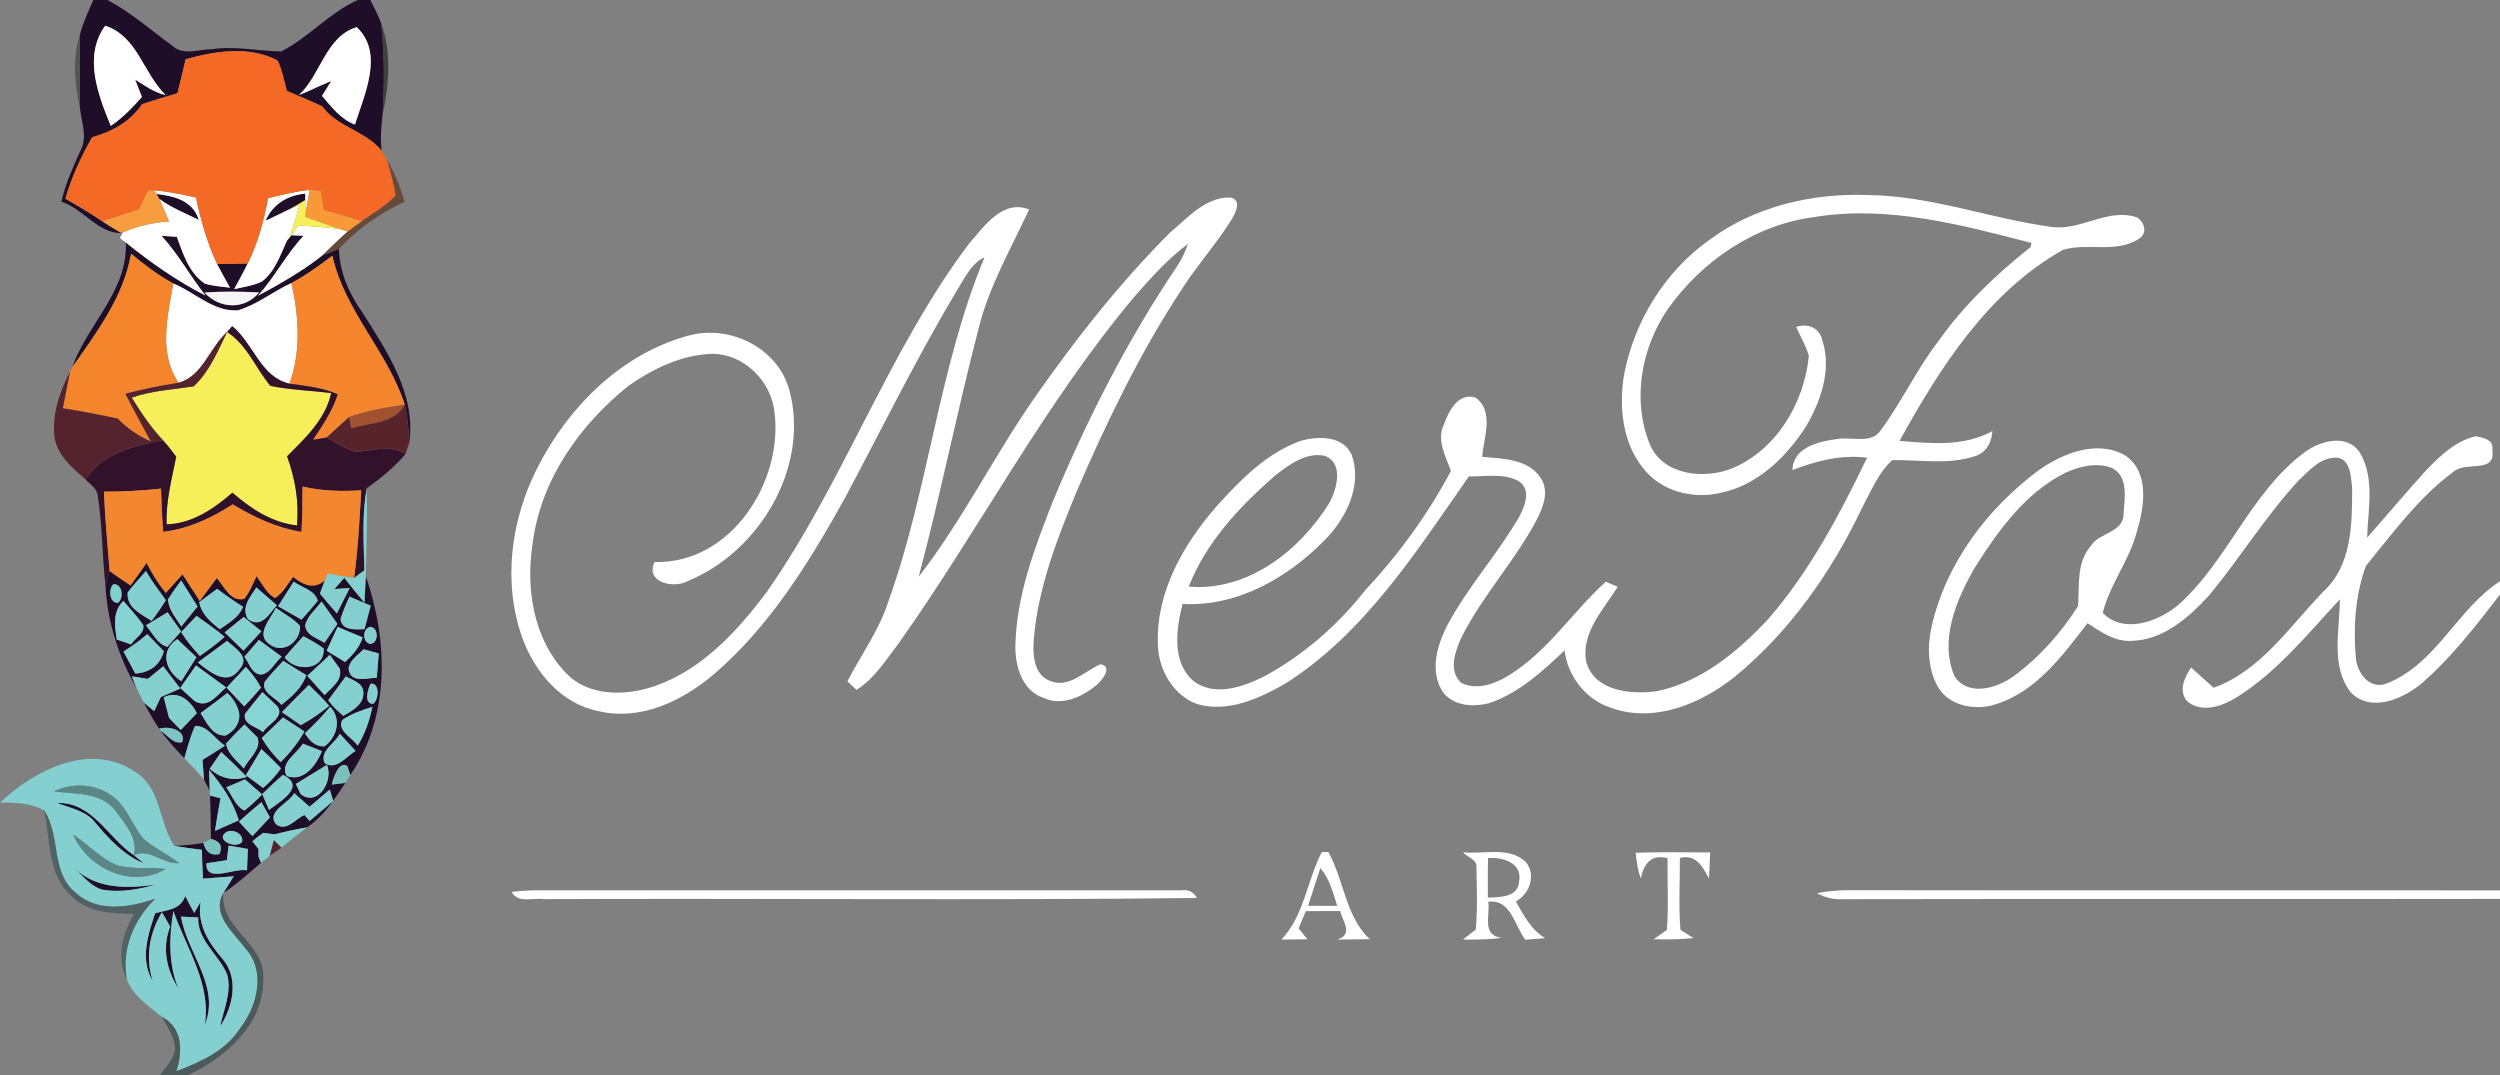 <svg xmlns="http://www.w3.org/2000/svg" version="1.1" viewBox="0 0 400 172" height="172pt" width="400pt">
<rect x="0" y="0" width="400" height="172" fill="#808080" stroke="none"/>
<g id="#1f0e28ff">
<path d="M 14.93 0.00 L 17.20 0.00 C 20.98 2.01 24.19 4.85 27.62 7.36 C 29.37 8.94 31.83 7.87 33.91 7.87 C 37.62 7.32 41.30 8.17 45.00 8.23 C 49.39 5.99 52.70 2.03 57.24 0.00 L 59.25 0.00 C 59.85 1.22 60.50 2.42 60.98 3.70 C 61.52 8.61 61.51 13.57 61.20 18.49 C 60.98 20.35 60.83 22.23 61.06 24.10 C 58.47 20.94 53.98 20.34 51.54 17.01 C 49.68 16.14 47.79 15.35 45.90 14.55 C 45.46 12.91 45.14 11.21 44.41 9.67 C 39.84 7.29 34.45 8.16 29.70 9.48 C 29.28 11.30 28.84 13.11 28.39 14.92 C 26.50 15.48 24.61 16.06 22.74 16.66 C 20.87 19.45 17.92 21.07 14.75 21.96 C 12.95 25.06 11.46 28.34 10.46 31.79 C 12.47 32.92 14.45 34.12 16.36 35.40 C 17.29 36.03 18.25 36.62 19.23 37.17 L 19.44 37.30 C 15.72 37.37 13.30 33.38 9.82 32.27 C 10.48 29.32 11.76 26.58 12.99 23.84 C 13.99 21.74 12.99 19.43 12.79 17.27 C 12.78 13.35 12.79 9.43 12.79 5.51 C 13.30 3.60 14.14 1.81 14.93 0.00 M 17.72 20.14 C 19.63 18.87 21.20 17.21 22.71 15.51 C 22.44 14.82 21.89 13.43 21.62 12.73 C 23.17 13.71 24.68 14.80 26.50 15.20 C 22.93 11.75 21.98 5.76 16.83 4.12 C 13.29 9.01 15.69 15.16 17.72 20.14 M 47.83 15.21 C 49.58 14.53 51.25 13.65 53.01 12.96 C 52.63 13.55 51.89 14.74 51.52 15.34 C 53.06 17.11 54.50 19.08 56.79 19.93 C 58.31 15.09 61.49 8.49 57.07 4.34 C 52.09 5.87 51.35 11.95 47.83 15.21 Z" opacity="1.00" fill="#1f0e28"></path>
<path d="M 25.04 31.03 C 27.86 31.39 30.81 32.03 31.81 35.18 C 29.67 34.14 27.43 33.24 25.49 31.83 L 25.04 31.03 Z" opacity="1.00" fill="#1f0e28"></path>
<path d="M 42.49 35.32 C 43.66 32.64 46.00 31.24 48.85 30.98 L 48.84 32.02 C 47.92 32.59 46.99 33.13 46.03 33.62 C 44.85 34.19 43.67 34.75 42.49 35.32 Z" opacity="1.00" fill="#1f0e28"></path>
<path d="M 25.84 37.73 C 26.45 37.77 27.68 37.85 28.29 37.89 C 29.29 40.61 30.25 43.72 32.80 45.39 C 34.10 45.77 35.46 45.86 36.80 46.03 C 36.09 44.78 35.40 43.52 34.74 42.25 C 36.37 42.22 38.00 42.19 39.63 42.17 C 39.50 42.43 39.23 42.96 39.10 43.23 C 38.55 44.24 38.01 45.25 37.46 46.27 C 38.94 45.91 40.49 45.72 41.88 45.06 C 44.02 43.46 44.84 40.78 45.94 38.46 L 46.34 37.99 C 46.41 37.91 46.57 37.73 46.64 37.64 C 47.13 37.66 48.09 37.71 48.57 37.73 C 45.80 40.67 43.96 44.33 41.26 47.33 C 44.83 45.40 48.39 43.39 51.58 40.86 C 52.46 40.51 53.34 40.16 54.23 39.83 C 54.33 43.54 55.83 46.98 57.96 49.96 C 61.93 56.24 66.64 63.15 65.46 70.97 C 65.43 68.88 65.21 66.79 64.77 64.75 C 62.02 56.25 55.13 49.74 53.18 40.92 C 51.07 42.49 48.95 44.06 46.62 45.29 C 43.71 46.61 41.16 48.74 38.08 49.65 C 34.17 49.94 31.17 46.74 27.73 45.36 C 25.30 44.03 23.09 42.36 20.97 40.59 C 19.78 47.46 15.48 53.18 11.57 58.74 C 13.98 51.86 20.46 46.60 20.13 38.80 C 24.12 42.01 28.31 44.96 32.89 47.30 C 30.43 44.19 28.53 40.65 25.84 37.73 M 32.72 46.81 C 35.11 49.42 39.12 49.63 41.45 46.80 C 38.54 46.63 35.63 46.60 32.72 46.81 Z" opacity="1.00" fill="#1f0e28"></path>
<path d="M 20.89 93.67 C 21.76 92.47 22.62 91.26 23.47 90.05 C 24.30 91.76 25.32 93.38 26.53 94.86 C 27.42 93.87 28.32 92.88 29.21 91.88 C 30.11 93.31 31.03 94.73 31.96 96.15 C 32.87 94.93 33.78 93.72 34.68 92.49 C 35.91 93.83 36.83 96.30 39.08 95.83 C 39.95 94.74 40.45 93.42 41.05 92.18 C 41.94 93.41 42.63 94.88 43.98 95.69 C 45.29 94.88 45.99 93.46 46.90 92.28 C 48.41 93.55 50.29 94.41 51.97 92.84 C 51.78 93.37 51.39 94.44 51.19 94.97 C 52.07 96.05 52.98 97.11 53.90 98.15 C 54.42 97.13 55.44 95.09 55.95 94.07 L 53.51 94.25 C 54.04 93.64 54.56 93.04 55.09 92.45 C 56.13 93.80 57.20 95.12 58.31 96.43 C 58.36 95.37 58.47 93.25 58.53 92.19 C 62.11 102.53 62.44 114.65 56.05 124.00 C 55.93 123.64 55.69 122.93 55.57 122.57 C 54.25 121.65 53.32 124.46 53.08 125.53 C 53.62 125.47 54.71 125.33 55.26 125.26 C 54.63 126.23 53.99 127.19 53.31 128.12 L 52.76 126.33 C 51.68 127.24 50.60 128.16 49.53 129.08 C 48.91 128.54 47.69 127.45 47.08 126.91 C 46.23 128.52 42.54 129.84 44.16 131.87 C 45.80 133.16 47.25 131.02 48.71 130.41 C 48.92 130.64 49.34 131.11 49.55 131.35 C 50.78 130.29 52.02 129.25 53.25 128.20 C 52.11 129.80 50.76 131.26 49.14 132.38 C 47.38 132.66 45.64 133.06 43.91 133.50 C 43.46 133.44 42.57 133.32 42.13 133.26 C 41.51 133.67 40.93 134.12 40.39 134.61 C 40.63 134.92 41.12 135.54 41.37 135.86 C 41.37 136.15 41.36 136.74 41.36 137.04 C 41.46 137.29 41.67 137.79 41.77 138.04 C 39.81 139.72 37.89 141.46 35.73 142.89 C 36.15 142.22 36.98 140.88 37.40 140.21 C 35.76 140.34 34.12 140.46 32.48 140.58 C 32.40 139.04 32.32 137.50 32.30 135.97 C 30.83 135.77 29.35 135.61 27.89 135.34 C 29.45 135.27 31.01 135.13 32.55 134.88 C 32.92 136.35 33.77 136.95 35.10 136.66 C 35.67 135.42 35.23 134.60 33.75 134.22 C 33.71 131.91 33.71 129.60 33.60 127.29 L 35.28 127.72 C 34.95 129.45 34.66 131.19 34.40 132.94 C 35.35 132.52 37.25 131.67 38.21 131.25 C 37.29 128.23 35.48 125.57 33.45 123.19 L 33.56 126.52 C 33.33 126.07 32.87 125.17 32.63 124.72 C 32.55 123.67 32.48 122.63 32.41 121.58 C 33.62 120.84 34.82 120.07 36.01 119.30 C 34.42 118.35 33.25 116.05 31.21 116.16 C 30.45 117.81 30.00 119.58 29.49 121.32 C 28.13 119.92 26.84 118.46 25.67 116.90 C 26.75 117.54 27.74 119.16 29.16 118.73 C 29.84 116.76 26.88 116.10 25.48 116.61 C 24.57 115.27 23.77 113.87 23.03 112.44 C 23.44 112.78 24.26 113.44 24.67 113.78 C 24.93 113.21 25.46 112.09 25.73 111.53 C 26.77 111.07 27.81 110.62 28.85 110.17 C 27.94 108.97 27.03 107.78 26.12 106.60 C 25.50 107.10 24.27 108.12 23.66 108.62 C 23.02 108.52 21.74 108.32 21.10 108.22 C 21.29 108.69 21.67 109.65 21.86 110.13 C 18.97 105.08 17.15 99.42 16.87 93.60 C 17.03 93.04 17.37 91.93 17.54 91.37 C 18.64 92.16 19.76 92.93 20.89 93.67 M 20.43 94.79 C 20.20 97.22 22.56 98.24 24.25 99.33 C 25.07 98.27 25.83 97.17 26.53 96.03 C 25.44 94.50 24.29 93.00 23.35 91.37 C 22.36 92.49 21.34 93.60 20.43 94.79 M 18.15 93.48 C 17.28 94.19 17.53 96.56 18.87 96.45 C 19.86 95.74 19.59 93.34 18.15 93.48 M 26.88 95.89 C 26.98 97.58 28.18 98.87 29.00 100.25 C 29.88 99.19 30.75 98.12 31.61 97.04 C 30.73 95.66 29.86 94.27 28.99 92.88 C 28.24 93.85 27.54 94.85 26.88 95.89 M 47.00 93.06 C 46.16 94.37 45.32 95.68 44.49 97.00 C 45.74 97.71 46.99 98.42 48.24 99.14 C 49.14 98.16 50.01 97.15 50.84 96.12 C 50.34 94.36 48.28 94.05 47.00 93.06 M 31.88 96.34 C 32.22 98.27 33.71 99.51 35.16 100.68 C 36.58 99.68 38.21 98.80 38.89 97.09 C 37.46 96.19 36.07 95.25 34.75 94.21 C 33.80 94.92 32.84 95.63 31.88 96.34 M 41.02 93.99 C 40.03 95.54 38.55 97.13 39.66 99.06 C 41.85 100.64 43.07 98.18 44.30 96.85 C 43.21 95.89 42.12 94.94 41.02 93.99 M 55.92 95.47 C 55.36 96.62 54.88 97.80 54.49 99.01 C 54.65 100.97 56.96 100.70 58.32 100.67 C 58.65 99.41 58.98 98.16 59.31 96.91 C 58.18 96.44 57.05 95.96 55.92 95.47 M 51.45 96.24 C 50.56 97.48 49.20 98.50 48.82 100.05 C 48.99 101.70 50.75 102.08 51.91 102.85 C 52.43 102.09 53.47 100.59 53.99 99.83 C 53.15 98.63 52.31 97.43 51.45 96.24 M 18.68 102.32 C 19.25 102.52 20.40 102.91 20.97 103.11 C 21.59 102.09 23.13 101.39 22.93 100.05 C 22.01 98.64 20.81 97.44 19.75 96.15 C 17.96 97.86 18.37 100.18 18.68 102.32 M 23.34 100.06 C 24.40 101.24 25.13 103.03 26.78 103.50 C 27.33 102.88 28.43 101.63 28.98 101.01 C 28.25 100.00 27.53 98.98 26.81 97.97 C 25.66 98.67 24.50 99.37 23.34 100.06 M 44.14 97.26 C 43.38 98.93 40.85 101.43 43.02 103.00 C 45.19 104.81 48.15 102.69 48.00 100.15 C 46.93 98.94 45.42 98.21 44.14 97.26 M 31.44 98.54 C 30.82 99.19 29.60 100.49 28.99 101.14 C 29.85 102.51 30.88 103.76 31.98 104.95 C 33.34 103.99 34.70 103.02 35.93 101.89 C 34.50 100.69 32.97 99.61 31.44 98.54 M 35.94 101.18 C 36.94 102.16 37.94 103.14 38.95 104.10 C 39.92 103.08 40.87 102.04 41.82 101.00 C 41.11 100.43 39.70 99.29 38.99 98.72 C 38.23 99.33 36.70 100.57 35.94 101.18 M 59.27 100.29 C 57.94 100.51 57.94 102.84 59.28 103.03 C 60.62 102.86 60.59 100.44 59.27 100.29 M 54.02 100.30 C 53.44 101.57 52.85 102.85 52.27 104.12 C 53.01 104.57 54.48 105.47 55.22 105.92 C 56.42 104.80 57.53 103.58 58.03 101.98 C 56.68 101.44 55.35 100.88 54.02 100.30 M 23.57 101.47 C 22.37 102.49 21.09 103.41 19.76 104.25 C 20.38 105.43 21.02 106.59 21.65 107.77 C 23.92 107.64 25.65 106.40 26.21 104.19 C 25.33 103.28 24.45 102.37 23.57 101.47 M 48.54 101.79 C 47.54 102.92 46.50 104.02 45.54 105.19 C 47.27 107.55 51.97 107.32 51.79 103.75 C 50.77 102.99 49.65 102.40 48.54 101.79 M 28.36 102.26 C 25.49 104.17 26.47 107.38 29.02 108.99 C 29.83 107.72 30.64 106.44 31.43 105.16 C 30.41 104.18 29.39 103.22 28.36 102.26 M 36.32 102.54 C 34.78 103.71 33.21 104.84 31.65 105.99 C 33.51 107.47 36.34 109.89 38.29 107.12 C 40.10 105.16 37.69 103.76 36.32 102.54 M 41.42 102.39 C 40.84 103.06 39.68 104.41 39.10 105.08 C 39.90 106.09 40.28 107.97 41.90 107.92 C 43.35 107.61 44.00 105.95 45.07 105.07 C 43.85 104.17 42.64 103.28 41.42 102.39 M 58.17 103.88 C 57.27 104.82 55.95 105.58 55.77 107.00 C 56.09 109.41 58.66 108.45 60.28 108.45 C 60.36 107.48 60.52 105.53 60.60 104.56 C 59.99 104.39 58.77 104.05 58.17 103.88 M 49.16 108.13 C 50.08 109.16 51.01 110.20 51.94 111.22 C 53.05 109.97 54.81 108.93 54.36 106.99 C 53.97 106.44 53.17 105.33 52.77 104.77 C 51.58 105.90 50.37 107.02 49.16 108.13 M 42.35 109.10 C 41.76 110.87 44.18 111.62 45.03 112.79 C 46.67 111.48 48.31 110.08 49.01 108.02 C 47.77 107.28 46.54 106.52 45.32 105.74 C 44.30 106.83 43.26 107.91 42.35 109.10 M 31.36 106.47 C 30.53 107.68 29.69 108.88 28.84 110.07 C 29.41 110.59 30.55 111.63 31.12 112.15 C 33.27 113.47 34.73 111.19 36.19 109.99 C 34.57 108.82 32.96 107.65 31.36 106.47 M 36.25 110.03 C 37.19 111.03 38.12 112.03 39.07 113.02 C 40.00 112.05 40.90 111.05 41.76 110.03 C 41.11 108.81 40.30 107.71 39.33 106.72 C 38.30 107.82 37.28 108.93 36.25 110.03 M 55.33 108.23 C 54.40 109.51 53.46 110.78 52.51 112.05 C 53.22 112.97 54.03 113.79 54.93 114.53 C 56.32 113.72 58.07 112.85 58.14 111.00 C 58.23 109.28 56.52 108.90 55.33 108.23 M 59.32 109.38 C 58.85 110.22 58.13 112.65 59.72 112.61 C 60.61 111.93 60.81 109.25 59.32 109.38 M 49.42 109.59 C 47.98 111.04 46.52 112.46 45.11 113.94 C 45.86 114.46 47.37 115.50 48.13 116.02 C 49.74 115.14 51.25 114.10 52.67 112.93 C 51.64 111.76 50.54 110.66 49.42 109.59 M 26.20 111.56 C 26.41 112.39 26.84 114.04 27.05 114.87 C 27.52 115.35 28.45 116.32 28.92 116.80 C 29.78 115.90 30.64 115.01 31.49 114.10 C 30.47 112.11 28.56 110.41 26.20 111.56 M 32.09 114.10 C 33.05 115.57 34.00 117.81 36.12 117.69 C 37.52 116.95 38.49 115.67 38.25 114.03 C 37.96 112.82 37.34 111.77 36.38 110.87 C 34.97 111.96 33.54 113.04 32.09 114.10 M 39.19 114.24 C 38.86 115.99 41.11 116.23 42.07 117.16 C 42.78 115.91 45.57 114.76 44.42 113.05 C 43.81 112.47 42.60 111.32 41.99 110.74 C 41.05 111.90 40.10 113.06 39.19 114.24 M 52.82 113.09 C 51.57 114.59 50.21 116.00 48.77 117.33 C 49.51 118.47 50.43 119.53 51.95 119.40 C 53.94 117.92 54.70 115.00 52.82 113.09 M 54.75 115.20 C 53.90 116.98 56.47 118.08 57.23 119.31 C 58.40 117.40 59.14 115.29 59.57 113.10 C 57.89 113.62 56.21 114.21 54.75 115.20 M 41.88 118.08 C 42.70 119.50 43.74 120.78 44.91 121.94 C 46.38 120.48 47.68 118.85 48.71 117.04 C 47.56 116.30 46.42 115.55 45.28 114.79 C 44.15 115.89 43.02 116.99 41.88 118.08 M 36.16 118.97 C 36.46 120.69 37.94 121.74 39.02 122.96 C 39.75 121.37 41.82 119.96 41.22 118.01 C 40.70 117.49 39.64 116.44 39.12 115.91 C 38.10 116.90 37.12 117.92 36.16 118.97 M 54.36 117.39 C 53.65 118.94 51.03 120.18 51.96 122.12 C 53.85 123.32 55.42 120.97 56.90 120.16 C 56.05 119.23 55.21 118.30 54.36 117.39 M 48.44 118.98 C 47.54 120.61 44.71 122.02 45.87 124.16 C 48.66 125.17 50.59 122.39 51.52 120.18 C 50.50 119.77 49.47 119.37 48.44 118.98 M 35.40 120.32 C 34.94 121.00 34.01 122.34 33.54 123.02 C 35.23 124.48 37.31 125.06 39.49 124.30 C 38.16 122.93 36.79 121.62 35.40 120.32 M 39.34 124.03 C 40.03 124.54 41.41 125.56 42.09 126.07 C 43.19 125.14 44.15 124.09 44.96 122.92 C 43.94 121.87 42.90 120.84 41.83 119.85 C 41.00 121.24 40.17 122.63 39.34 124.03 M 47.33 125.43 C 47.53 125.84 47.92 126.66 48.12 127.08 C 50.91 129.18 53.39 124.84 52.31 122.38 C 50.65 123.39 49.00 124.43 47.33 125.43 M 36.20 125.98 C 37.13 127.22 37.62 128.96 39.11 129.69 C 40.11 128.90 41.05 128.04 41.93 127.11 C 41.02 126.31 40.11 125.50 39.20 124.70 C 38.45 125.02 36.95 125.66 36.20 125.98 M 41.96 127.05 C 42.23 127.69 42.77 128.96 43.04 129.59 C 44.82 128.23 49.09 125.82 45.26 123.98 C 44.12 124.96 43.05 126.01 41.96 127.05 M 38.23 131.46 C 38.92 132.25 39.65 133.02 40.39 133.77 C 41.33 132.78 42.26 131.78 43.19 130.79 C 42.85 130.18 42.16 128.96 41.82 128.35 C 40.60 129.36 39.40 130.39 38.23 131.46 M 36.17 133.16 C 34.35 134.42 37.82 135.94 38.75 134.68 C 39.00 133.39 37.20 132.53 36.17 133.16 M 36.59 135.30 C 36.52 135.88 36.36 137.05 36.29 137.63 C 35.47 137.75 33.85 138.00 33.04 138.12 C 32.84 141.42 37.59 138.78 39.52 139.26 C 39.56 138.40 39.62 136.68 39.66 135.83 C 38.89 135.69 37.36 135.43 36.59 135.30 Z" opacity="1.00" fill="#1f0e28"></path>
<path d="M 9.12 128.47 C 14.87 128.31 17.24 134.07 21.43 136.84 C 21.83 137.17 22.62 137.82 23.02 138.14 C 19.82 136.84 17.49 134.28 15.31 131.71 C 13.82 129.73 11.29 129.31 9.12 128.47 Z" opacity="1.00" fill="#1f0e28"></path>
<path d="M 11.98 138.97 C 15.52 142.32 20.35 142.14 24.87 141.56 C 22.13 142.29 19.24 142.85 16.40 142.35 C 14.55 141.85 13.33 140.22 11.98 138.97 Z" opacity="1.00" fill="#1f0e28"></path>
<path d="M 24.82 146.13 C 26.72 145.57 28.84 145.61 29.64 143.36 C 30.10 144.27 30.57 145.17 31.07 146.07 C 31.33 145.63 31.85 144.76 32.10 144.32 C 31.51 147.90 33.38 150.83 35.60 153.42 C 38.27 156.53 37.29 161.03 35.24 164.20 C 35.79 161.48 37.10 158.75 36.35 155.94 C 35.06 152.74 31.56 150.51 31.71 146.79 C 31.02 146.76 29.65 146.70 28.96 146.66 C 29.95 152.56 35.32 157.81 32.75 164.01 C 33.86 157.47 29.79 151.66 27.74 145.75 C 27.05 149.89 26.92 154.14 28.51 158.09 C 26.63 155.20 25.90 151.56 27.23 148.28 C 26.81 147.49 26.37 146.72 25.90 145.96 C 23.88 149.30 23.22 153.25 24.45 156.99 C 22.36 153.55 23.65 149.62 24.82 146.13 Z" opacity="1.00" fill="#1f0e28"></path>
</g>
<g id="#262326ad">
<path d="M 60.98 3.70 C 62.73 8.45 62.21 13.64 61.20 18.49 C 61.51 13.57 61.52 8.61 60.98 3.70 Z" opacity="0.68" fill="#262326"></path>
</g>
<g id="#ffffffff">
<path d="M 17.72 20.14 C 15.69 15.16 13.29 9.01 16.83 4.12 C 21.98 5.76 22.93 11.75 26.50 15.20 C 24.68 14.80 23.17 13.71 21.62 12.73 C 21.89 13.43 22.44 14.82 22.71 15.51 C 21.20 17.21 19.63 18.87 17.72 20.14 Z" opacity="1.00" fill="#ffffff"></path>
<path d="M 47.83 15.21 C 51.35 11.95 52.09 5.87 57.07 4.34 C 61.49 8.49 58.31 15.09 56.79 19.93 C 54.50 19.08 53.06 17.11 51.52 15.34 C 51.89 14.74 52.63 13.55 53.01 12.96 C 51.25 13.65 49.58 14.53 47.83 15.21 Z" opacity="1.00" fill="#ffffff"></path>
<path d="M 24.69 30.46 C 26.94 30.63 29.15 31.11 31.35 31.60 C 32.14 35.25 33.14 38.87 34.74 42.25 C 35.40 43.52 36.09 44.78 36.80 46.03 C 35.46 45.86 34.10 45.77 32.80 45.39 C 30.25 43.72 29.29 40.61 28.29 37.89 C 27.68 37.85 26.45 37.77 25.84 37.73 C 28.53 40.65 30.43 44.19 32.89 47.30 C 28.31 44.96 24.12 42.01 20.13 38.80 L 19.16 38.08 C 19.29 37.86 19.55 37.40 19.67 37.18 C 22.01 36.15 24.51 35.60 27.06 35.42 C 26.54 34.22 26.02 33.02 25.49 31.83 C 27.43 33.24 29.67 34.14 31.81 35.18 C 30.81 32.03 27.86 31.39 25.04 31.03 L 24.69 30.46 Z" opacity="1.00" fill="#ffffff"></path>
<path d="M 42.87 31.71 C 45.08 31.18 47.29 30.62 49.55 30.38 C 49.32 31.71 49.08 33.03 48.87 34.36 C 48.86 33.77 48.84 32.60 48.84 32.02 L 48.85 30.98 C 46.00 31.24 43.66 32.64 42.49 35.32 C 43.67 34.75 44.85 34.19 46.03 33.62 L 47.92 32.78 C 47.42 34.53 46.94 36.28 46.34 37.99 L 45.94 38.46 C 44.84 40.78 44.02 43.46 41.88 45.06 C 40.49 45.72 38.94 45.91 37.46 46.27 C 38.01 45.25 38.55 44.24 39.10 43.23 C 39.23 42.96 39.50 42.43 39.63 42.17 C 41.26 38.88 42.23 35.31 42.87 31.71 Z" opacity="1.00" fill="#ffffff"></path>
<path d="M 273.45 38.42 C 280.72 33.01 289.99 30.85 298.95 31.21 C 308.88 31.32 318.29 34.93 328.05 36.28 C 332.81 37.08 337.24 33.15 341.97 34.80 C 343.18 35.66 343.64 37.35 342.18 38.23 C 338.55 40.57 333.97 38.80 330.09 39.97 C 318.06 46.72 310.43 58.79 303.92 70.54 C 308.92 70.96 314.19 71.50 318.77 68.98 C 318.69 70.82 317.74 72.50 315.92 73.01 C 311.67 74.40 307.14 73.54 302.77 73.62 C 300.51 75.65 299.38 78.58 297.96 81.20 C 293.07 91.49 286.36 101.08 277.49 108.34 C 272.11 112.60 264.80 115.68 257.95 113.32 C 253.82 112.04 250.87 108.34 250.33 104.07 C 246.84 107.38 243.16 110.76 238.56 112.41 C 235.90 113.22 232.35 113.05 230.70 110.48 C 228.74 107.12 229.99 103.09 231.65 99.89 C 234.89 93.88 239.51 88.76 242.96 82.89 C 243.94 81.10 245.12 78.37 242.96 76.96 C 240.54 75.67 237.64 76.26 235.02 76.23 C 226.55 88.32 218.32 101.38 205.57 109.42 C 201.42 111.80 196.38 114.07 191.54 112.65 C 187.65 111.24 185.28 107.02 185.26 103.00 C 184.97 94.63 189.42 86.95 194.79 80.85 C 198.53 76.72 202.66 72.52 208.01 70.57 C 210.80 69.74 214.89 69.64 216.28 72.79 C 217.96 77.58 215.50 82.70 212.20 86.16 C 206.24 92.34 198.05 97.12 189.21 96.63 C 188.19 100.68 187.41 106.02 191.05 109.03 C 194.43 111.50 198.87 109.90 202.24 108.24 C 208.52 104.84 214.03 100.05 218.43 94.44 C 223.81 88.71 228.45 82.29 232.15 75.36 C 231.31 73.02 229.82 70.43 231.02 67.92 C 231.79 65.79 233.27 62.79 236.07 63.60 C 239.14 65.82 237.38 70.01 237.15 73.09 C 240.38 73.39 244.46 73.39 246.48 76.43 C 247.88 78.46 247.00 80.90 246.01 82.89 C 242.55 89.59 237.26 95.17 233.87 101.91 C 232.85 104.15 231.66 107.32 233.81 109.27 C 236.23 110.45 239.05 109.48 241.20 108.18 C 247.55 104.39 251.53 97.94 256.93 93.08 C 257.40 93.28 258.35 93.69 258.83 93.89 C 256.56 97.53 252.86 101.34 253.82 105.98 C 255.21 110.66 261.06 111.16 265.13 110.58 C 272.25 109.12 278.12 104.19 282.96 99.00 C 289.59 91.35 294.37 82.30 298.73 73.23 C 294.61 72.71 290.61 73.73 286.80 75.21 C 286.85 71.61 290.98 70.62 293.85 70.26 C 296.21 69.78 299.48 71.21 301.02 68.70 C 304.39 64.10 306.79 58.86 310.31 54.36 C 314.35 48.67 319.44 43.86 324.89 39.54 L 325.04 38.87 C 313.79 35.97 302.11 32.82 290.41 34.71 C 280.81 35.91 272.21 41.78 266.73 49.62 C 262.59 55.77 261.12 64.04 263.94 71.01 C 265.99 76.04 272.55 76.73 277.06 74.97 C 284.24 72.02 288.69 64.44 289.42 56.91 C 288.94 55.29 288.05 53.84 287.39 52.31 C 289.36 51.66 291.19 52.50 291.62 54.60 C 293.05 59.17 291.35 64.13 289.03 68.12 C 285.84 73.14 281.13 77.74 275.09 78.90 C 270.80 79.87 265.82 78.58 263.02 75.05 C 259.57 70.91 259.00 65.09 259.85 59.94 C 261.48 51.42 266.35 43.47 273.45 38.42 M 204.03 76.07 C 198.36 81.03 192.98 86.73 190.20 93.86 C 199.64 94.66 208.00 88.08 212.71 80.44 C 213.92 78.21 215.03 74.05 211.94 72.93 C 208.95 72.31 206.26 74.35 204.03 76.07 Z" opacity="1.00" fill="#ffffff"></path>
<path d="M 187.23 37.19 C 190.06 34.83 192.97 31.42 196.97 31.61 C 198.74 32.09 197.64 34.16 197.04 35.15 C 194.65 38.98 191.61 42.35 189.17 46.15 C 182.46 56.32 177.15 67.34 172.32 78.50 C 169.20 86.07 166.14 93.85 165.42 102.09 C 165.22 104.53 165.29 107.86 167.97 108.93 C 170.97 110.22 173.50 107.41 176.03 106.29 C 178.15 106.55 176.34 108.82 175.56 109.52 C 173.26 111.46 169.98 113.04 166.99 111.67 C 163.44 110.50 162.33 106.34 162.47 102.98 C 162.70 95.17 165.52 87.75 168.32 80.55 C 173.82 67.31 180.35 54.44 188.38 42.53 C 189.11 41.44 189.63 40.24 190.09 39.01 C 186.84 41.41 184.16 44.45 181.51 47.46 C 167.08 64.62 156.74 84.65 143.82 102.88 C 141.78 105.55 139.94 108.55 137.04 110.38 C 136.67 110.04 135.94 109.35 135.58 109.00 C 137.81 104.72 140.71 100.77 142.18 96.11 C 148.61 78.17 150.18 58.83 157.52 41.17 C 155.61 42.03 154.68 43.93 153.63 45.59 C 146.99 56.62 141.30 68.18 135.27 79.54 C 129.52 89.89 123.17 100.26 114.06 108.01 C 109.10 112.18 102.46 115.36 95.86 113.80 C 89.90 112.70 85.56 107.57 83.59 102.10 C 80.37 93.20 81.75 83.11 86.01 74.79 C 90.93 65.12 99.34 56.69 110.00 53.74 C 116.68 51.82 124.51 55.62 126.32 62.51 C 129.57 74.76 121.49 88.30 110.04 92.97 C 107.82 94.22 103.18 93.22 104.73 89.92 C 116.93 90.27 125.38 77.07 123.91 65.86 C 123.34 60.91 119.00 56.60 113.92 56.61 C 109.09 56.76 104.53 58.97 100.62 61.68 C 92.77 67.94 86.49 76.81 85.22 86.96 C 84.11 94.06 85.31 102.08 90.37 107.49 C 94.01 111.52 100.13 111.40 104.89 109.73 C 112.44 107.06 118.05 100.89 122.73 94.65 C 135.05 77.01 142.10 56.21 155.05 38.97 C 157.48 36.22 160.40 31.85 164.66 33.51 C 161.70 39.90 158.09 46.08 156.47 52.99 C 153.08 66.03 150.46 79.26 146.99 92.28 C 153.99 83.26 159.05 72.91 165.59 63.56 C 172.10 54.23 179.18 45.24 187.23 37.19 Z" opacity="1.00" fill="#ffffff"></path>
<path d="M 47.74 36.07 C 49.92 36.20 52.10 36.35 54.27 36.62 L 55.63 37.04 C 54.23 38.26 52.93 39.58 51.58 40.86 C 48.39 43.39 44.83 45.40 41.26 47.33 C 43.96 44.33 45.80 40.67 48.57 37.73 C 48.09 37.71 47.13 37.66 46.64 37.64 C 46.92 37.25 47.47 36.47 47.74 36.07 Z" opacity="1.00" fill="#ffffff"></path>
<path d="M 28.57 61.25 C 25.32 56.46 26.80 50.62 27.73 45.36 C 31.17 46.74 34.17 49.94 38.08 49.65 C 41.16 48.74 43.71 46.61 46.62 45.29 C 47.83 50.58 48.20 56.20 46.31 61.39 C 41.71 60.36 40.54 54.94 37.15 52.18 C 36.95 52.42 36.54 52.89 36.34 53.13 C 33.51 55.61 32.47 60.17 28.57 61.25 Z" opacity="1.00" fill="#ffffff"></path>
<path d="M 388.22 75.20 C 390.45 72.90 392.93 70.52 396.15 69.79 C 397.32 70.06 399.02 70.31 398.77 71.93 C 399.42 75.90 394.46 73.71 392.53 75.50 C 387.00 79.59 382.88 85.26 378.55 90.53 C 376.88 95.09 376.50 100.22 376.92 105.05 C 377.01 107.59 379.18 110.54 382.01 109.30 C 389.85 106.14 393.16 97.43 400.00 93.00 L 400.00 96.14 L 399.99 95.13 C 396.14 100.15 392.21 105.23 387.41 109.39 C 384.40 111.86 379.34 114.08 376.11 110.77 C 372.85 106.54 374.37 100.81 374.37 95.90 C 369.20 101.45 364.35 107.53 357.83 111.59 C 355.51 113.02 352.23 114.18 349.89 112.15 C 348.53 110.44 349.53 108.36 350.58 106.81 C 351.78 107.88 352.98 108.96 354.18 110.04 C 361.70 107.34 366.32 100.25 371.67 94.72 C 376.33 90.48 376.35 83.81 376.34 78.00 C 376.13 76.28 376.11 73.44 373.86 73.22 C 371.33 73.14 369.51 75.23 367.83 76.82 C 362.50 82.56 358.41 89.30 353.42 95.30 C 350.17 98.84 346.10 102.42 341.03 102.54 C 338.36 102.70 336.12 101.08 334.00 99.71 C 330.05 104.83 325.90 110.54 319.48 112.63 C 316.21 113.77 311.86 113.05 310.03 109.84 C 308.41 106.91 308.34 103.35 309.08 100.15 C 311.40 90.05 318.00 81.31 326.23 75.21 C 330.11 72.49 335.58 70.30 340.06 72.89 C 343.99 75.59 343.09 81.14 341.89 85.07 C 340.71 89.66 337.56 93.50 336.44 98.05 C 339.79 101.55 345.49 99.42 348.66 96.67 C 356.47 89.63 360.08 78.88 368.58 72.48 C 371.09 70.55 375.49 69.26 377.58 72.43 C 380.02 76.53 378.87 81.54 378.74 86.04 C 381.91 82.43 384.99 78.76 388.22 75.20 M 330.45 75.65 C 324.03 78.85 319.69 84.93 315.95 90.85 C 313.03 95.95 310.26 102.37 312.71 108.17 C 314.83 111.50 319.48 110.15 322.13 108.23 C 326.25 105.21 329.77 101.28 332.49 96.97 C 332.72 93.74 332.20 90.10 334.47 87.43 C 335.83 85.12 339.88 85.29 339.77 82.08 C 339.96 79.66 340.55 76.28 337.96 74.89 C 335.52 73.94 332.75 74.59 330.45 75.65 Z" opacity="1.00" fill="#ffffff"></path>
<path d="M 211.49 136.33 C 211.75 136.33 212.27 136.32 212.53 136.32 C 215.05 140.81 215.28 146.64 219.16 150.27 C 217.86 150.29 215.25 150.32 213.94 150.33 C 216.66 149.50 214.75 147.35 214.45 145.77 C 212.61 145.77 210.77 145.78 208.94 145.78 C 208.55 146.70 208.16 147.62 207.77 148.53 C 208.13 148.97 208.84 149.85 209.19 150.29 C 207.80 150.30 206.41 150.32 205.02 150.33 C 208.66 146.53 209.12 140.89 211.49 136.33 M 211.26 138.90 C 210.61 140.91 209.93 142.91 209.30 144.93 C 210.46 144.94 212.79 144.94 213.96 144.94 C 213.29 142.83 212.73 140.61 211.26 138.90 Z" opacity="1.00" fill="#ffffff"></path>
<path d="M 234.08 136.36 C 237.37 136.73 241.48 135.37 244.13 137.92 C 245.83 140.03 244.74 143.01 242.53 144.25 C 243.82 146.42 244.96 148.80 247.25 150.11 C 246.18 150.20 245.11 150.28 244.05 150.35 C 242.30 148.10 241.77 143.80 238.11 144.29 C 238.50 146.32 236.96 149.69 240.28 150.05 C 238.22 150.34 236.14 150.34 234.07 150.33 C 234.76 149.80 235.44 149.27 236.12 148.73 C 236.42 145.43 236.29 142.09 236.23 138.78 C 236.37 137.49 234.76 137.18 234.08 136.36 M 238.08 137.28 C 238.04 139.39 238.04 141.51 238.06 143.62 C 240.00 143.54 242.95 143.58 243.07 140.97 C 243.59 138.02 240.37 137.12 238.08 137.28 Z" opacity="1.00" fill="#ffffff"></path>
<path d="M 261.71 136.44 C 265.67 136.31 269.64 136.36 273.62 136.39 C 273.58 137.77 273.52 139.16 273.44 140.54 C 272.37 138.66 271.42 136.63 268.78 137.27 C 268.80 141.10 268.56 144.95 268.87 148.77 C 269.39 149.10 270.43 149.76 270.95 150.09 C 268.83 150.32 266.70 150.32 264.58 150.29 C 265.11 149.91 266.17 149.16 266.70 148.78 C 267.00 144.97 266.75 141.13 266.81 137.30 C 264.10 136.64 263.03 138.24 262.53 140.53 C 262.01 139.22 261.87 137.82 261.71 136.44 Z" opacity="1.00" fill="#ffffff"></path>
<path d="M 81.86 142.70 C 83.25 142.54 84.64 142.45 86.03 142.45 C 120.37 142.46 154.70 142.45 189.04 142.45 C 190.14 142.28 190.96 142.69 191.50 143.68 C 156.69 144.07 121.86 143.71 87.04 143.86 C 85.32 143.58 82.90 144.63 81.86 142.70 Z" opacity="1.00" fill="#ffffff"></path>
<path d="M 290.71 142.90 C 292.44 142.57 294.20 142.43 295.97 142.43 C 330.64 142.48 365.32 142.43 400.00 142.46 L 400.00 143.82 C 364.99 143.88 329.98 143.80 294.98 143.87 C 293.46 143.97 292.03 143.64 290.71 142.90 Z" opacity="1.00" fill="#ffffff"></path>
</g>
<g id="#2c2b2b83">
<path d="M 12.79 17.27 C 11.93 13.41 11.56 9.35 12.79 5.51 C 12.79 9.43 12.78 13.35 12.79 17.27 Z" opacity="0.51" fill="#2c2b2b"></path>
</g>
<g id="#f36925ff">
<path d="M 29.70 9.48 C 34.45 8.16 39.84 7.29 44.41 9.67 C 45.14 11.21 45.46 12.91 45.90 14.55 C 47.79 15.35 49.68 16.14 51.54 17.01 C 53.98 20.34 58.47 20.94 61.06 24.10 C 61.27 24.47 61.70 25.23 61.92 25.60 C 62.49 27.47 63.04 29.36 63.29 31.31 C 61.72 32.95 59.74 34.08 57.91 35.37 C 55.87 34.76 53.83 34.17 51.79 33.57 C 51.63 32.57 51.48 31.57 51.30 30.57 C 50.86 30.52 49.99 30.43 49.55 30.38 C 47.29 30.62 45.08 31.18 42.87 31.71 C 42.23 35.31 41.26 38.88 39.63 42.17 C 38.00 42.19 36.37 42.22 34.74 42.25 C 33.14 38.87 32.14 35.25 31.35 31.60 C 29.15 31.11 26.94 30.63 24.69 30.46 C 24.45 30.46 23.96 30.46 23.72 30.47 C 23.20 31.48 22.70 32.50 22.21 33.52 C 20.26 34.16 18.31 34.78 16.36 35.40 C 14.45 34.12 12.47 32.92 10.46 31.79 C 11.46 28.34 12.95 25.06 14.75 21.96 C 17.92 21.07 20.87 19.45 22.74 16.66 C 24.61 16.06 26.50 15.48 28.39 14.92 C 28.84 13.11 29.28 11.30 29.70 9.48 Z" opacity="1.00" fill="#f36925"></path>
</g>
<g id="#5f3b27c6">
<path d="M 61.92 25.60 C 63.18 27.68 64.06 29.95 64.74 32.28 C 60.79 34.10 57.19 36.63 54.23 39.83 C 53.34 40.16 52.46 40.51 51.58 40.86 C 52.93 39.58 54.23 38.26 55.63 37.04 C 56.37 36.47 57.13 35.91 57.91 35.37 C 59.74 34.08 61.72 32.95 63.29 31.31 C 63.04 29.36 62.49 27.47 61.92 25.60 Z" opacity="0.78" fill="#5f3b27"></path>
</g>
<g id="#f89d3fff">
<path d="M 23.72 30.47 C 23.96 30.46 24.45 30.46 24.69 30.46 L 25.04 31.03 L 25.49 31.83 C 26.02 33.02 26.54 34.22 27.06 35.42 C 24.51 35.60 22.01 36.15 19.67 37.18 L 19.23 37.17 C 18.25 36.62 17.29 36.03 16.36 35.40 C 18.31 34.78 20.26 34.16 22.21 33.52 C 22.70 32.50 23.20 31.48 23.72 30.47 Z" opacity="1.00" fill="#f89d3f"></path>
</g>
<g id="#f99837ff">
<path d="M 49.55 30.38 C 49.99 30.43 50.86 30.52 51.30 30.57 C 51.48 31.57 51.63 32.57 51.79 33.57 C 53.83 34.17 55.87 34.76 57.91 35.37 C 57.13 35.91 56.37 36.47 55.63 37.04 L 54.27 36.62 C 52.45 36.01 50.66 35.35 48.85 34.73 L 48.87 34.36 C 49.08 33.03 49.32 31.71 49.55 30.38 Z" opacity="1.00" fill="#f99837"></path>
</g>
<g id="#f6ef59ff">
<path d="M 46.03 33.62 C 46.99 33.13 47.92 32.59 48.84 32.02 C 48.84 32.60 48.86 33.77 48.87 34.36 L 48.85 34.73 C 50.66 35.35 52.45 36.01 54.27 36.62 C 52.10 36.35 49.92 36.20 47.74 36.07 C 47.47 36.47 46.92 37.25 46.64 37.64 C 46.57 37.73 46.41 37.91 46.34 37.99 C 46.94 36.28 47.42 34.53 47.92 32.78 L 46.03 33.62 Z" opacity="1.00" fill="#f6ef59"></path>
<path d="M 36.34 53.13 C 39.58 55.20 40.89 58.91 43.27 61.74 C 46.47 62.40 49.76 62.47 52.99 62.90 C 52.07 67.11 48.84 70.09 45.93 73.01 C 47.22 76.56 47.88 80.29 47.51 84.07 C 43.50 83.63 40.15 81.39 37.18 78.83 C 34.19 81.43 30.77 83.76 26.66 83.90 C 26.52 80.21 27.48 76.66 28.19 73.08 C 27.53 72.16 26.83 71.27 26.06 70.43 C 24.14 68.36 22.55 66.03 21.08 63.62 C 24.27 62.50 27.67 62.33 30.98 61.82 C 33.51 59.48 34.84 56.16 36.34 53.13 Z" opacity="1.00" fill="#f6ef59"></path>
</g>
<g id="#f5852dff">
<path d="M 20.97 40.59 C 23.09 42.36 25.30 44.03 27.73 45.36 C 26.80 50.62 25.32 56.46 28.57 61.25 C 25.70 61.68 22.86 62.26 20.06 63.00 C 21.36 65.57 22.78 68.09 24.13 70.64 C 22.14 69.77 20.34 68.53 18.83 66.97 C 15.91 66.35 12.98 65.78 10.04 65.32 C 10.43 63.36 10.81 61.40 11.21 59.45 L 11.30 59.21 C 11.37 59.09 11.50 58.86 11.57 58.74 C 15.48 53.18 19.78 47.46 20.97 40.59 Z" opacity="1.00" fill="#f5852d"></path>
</g>
<g id="#f6862eff">
<path d="M 46.62 45.29 C 48.95 44.06 51.07 42.49 53.18 40.92 C 55.13 49.74 62.02 56.25 64.77 64.75 C 61.75 65.15 58.74 65.71 55.86 66.72 C 54.64 67.79 53.47 68.93 52.25 70.00 C 51.70 70.09 50.62 70.27 50.07 70.37 C 51.59 68.06 53.20 65.75 54.03 63.09 C 51.61 61.99 48.92 61.75 46.31 61.39 C 48.20 56.20 47.83 50.58 46.62 45.29 Z" opacity="1.00" fill="#f6862e"></path>
</g>
<g id="#f6f6f6ff">
<path d="M 32.72 46.81 C 35.63 46.60 38.54 46.63 41.45 46.80 C 39.12 49.63 35.11 49.42 32.72 46.81 Z" opacity="1.00" fill="#f6f6f6"></path>
</g>
<g id="#32122bff">
<path d="M 36.34 53.13 C 36.54 52.89 36.95 52.42 37.15 52.18 C 40.54 54.94 41.71 60.36 46.31 61.39 C 48.92 61.75 51.61 61.99 54.03 63.09 C 53.20 65.75 51.59 68.06 50.07 70.37 C 50.62 70.27 51.70 70.09 52.25 70.00 C 53.76 70.79 55.18 71.82 56.83 72.29 C 59.55 72.14 62.35 71.09 64.89 72.63 C 63.10 74.77 60.90 76.51 58.66 78.15 C 57.90 82.47 58.19 86.87 58.31 91.23 C 57.90 91.54 57.07 92.17 56.65 92.48 C 57.29 87.82 57.52 83.13 57.80 78.44 C 54.66 78.67 51.48 78.55 48.40 77.85 C 48.41 80.27 48.38 82.70 48.24 85.11 C 44.28 84.46 40.64 82.75 37.23 80.70 C 33.84 82.88 30.15 84.62 26.11 85.10 C 25.93 82.80 25.83 80.48 25.76 78.17 C 22.73 78.51 19.68 78.67 16.63 78.66 C 16.79 82.90 17.21 87.13 17.54 91.37 C 17.37 91.93 17.03 93.04 16.87 93.60 C 16.34 88.80 16.38 83.94 15.62 79.17 C 15.44 78.07 14.37 77.47 13.68 76.71 C 16.43 72.42 21.43 71.39 26.06 70.43 C 26.83 71.27 27.53 72.16 28.19 73.08 C 27.48 76.66 26.52 80.21 26.66 83.90 C 30.77 83.76 34.19 81.43 37.18 78.83 C 40.15 81.39 43.50 83.63 47.51 84.07 C 47.88 80.29 47.22 76.56 45.93 73.01 C 48.84 70.09 52.07 67.11 52.99 62.90 C 49.76 62.47 46.47 62.40 43.27 61.74 C 40.89 58.91 39.58 55.20 36.34 53.13 Z" opacity="1.00" fill="#32122b"></path>
</g>
<g id="#55232dff">
<path d="M 28.57 61.25 C 32.47 60.17 33.51 55.61 36.34 53.13 C 34.84 56.16 33.51 59.48 30.98 61.82 C 27.67 62.33 24.27 62.50 21.08 63.62 C 22.55 66.03 24.14 68.36 26.06 70.43 C 21.43 71.39 16.43 72.42 13.68 76.71 C 11.60 74.89 9.25 72.96 8.74 70.07 C 8.26 66.36 9.53 62.71 11.21 59.45 C 10.81 61.40 10.43 63.36 10.04 65.32 C 12.98 65.78 15.91 66.35 18.83 66.97 C 20.34 68.53 22.14 69.77 24.13 70.64 C 22.78 68.09 21.36 65.57 20.06 63.00 C 22.86 62.26 25.70 61.68 28.57 61.25 Z" opacity="1.00" fill="#55232d"></path>
</g>
<g id="#a0522fff">
<path d="M 55.86 66.72 C 58.74 65.71 61.75 65.15 64.77 64.75 C 63.08 67.86 59.15 67.59 56.19 68.53 C 56.11 68.07 55.94 67.17 55.86 66.72 Z" opacity="1.00" fill="#a0522f"></path>
</g>
<g id="#57242cff">
<path d="M 64.77 64.75 C 65.21 66.79 65.43 68.88 65.46 70.97 C 65.32 71.38 65.03 72.21 64.89 72.63 C 62.35 71.09 59.55 72.14 56.83 72.29 C 55.18 71.82 53.76 70.79 52.25 70.00 C 53.47 68.93 54.64 67.79 55.86 66.72 C 55.94 67.17 56.11 68.07 56.19 68.53 C 59.15 67.59 63.08 67.86 64.77 64.75 Z" opacity="1.00" fill="#57242c"></path>
<path d="M 43.14 136.94 C 43.30 136.30 43.64 135.02 43.81 134.38 C 44.12 134.69 44.74 135.30 45.05 135.61 C 44.57 135.94 43.62 136.61 43.14 136.94 Z" opacity="1.00" fill="#57242c"></path>
</g>
<g id="#f3872fff">
<path d="M 48.40 77.85 C 51.48 78.55 54.66 78.67 57.80 78.44 C 57.52 83.13 57.29 87.82 56.65 92.48 C 55.23 92.27 53.83 92.01 52.42 91.76 C 52.31 92.03 52.08 92.57 51.97 92.84 C 50.29 94.41 48.41 93.55 46.90 92.28 C 45.99 93.46 45.29 94.88 43.98 95.69 C 42.63 94.88 41.94 93.41 41.05 92.18 C 40.45 93.42 39.95 94.74 39.08 95.83 C 36.83 96.30 35.91 93.83 34.68 92.49 C 33.78 93.72 32.87 94.93 31.96 96.15 C 31.03 94.73 30.11 93.31 29.21 91.88 C 28.32 92.88 27.42 93.87 26.53 94.86 C 25.32 93.38 24.30 91.76 23.47 90.05 C 22.62 91.26 21.76 92.47 20.89 93.67 C 19.76 92.93 18.64 92.16 17.54 91.37 C 17.21 87.13 16.79 82.90 16.63 78.66 C 19.68 78.67 22.73 78.51 25.76 78.17 C 25.83 80.48 25.93 82.80 26.11 85.10 C 30.15 84.62 33.84 82.88 37.23 80.70 C 40.64 82.75 44.28 84.46 48.24 85.11 C 48.38 82.70 48.41 80.27 48.40 77.85 Z" opacity="1.00" fill="#f3872f"></path>
</g>
<g id="#84d0d0ff">
<path d="M 58.31 91.23 C 58.19 86.87 57.90 82.47 58.66 78.15 C 58.82 82.83 58.60 87.51 58.53 92.19 C 58.47 93.25 58.36 95.37 58.31 96.43 C 57.20 95.12 56.13 93.80 55.09 92.45 C 54.56 93.04 54.04 93.64 53.51 94.25 L 55.95 94.07 C 55.44 95.09 54.42 97.13 53.90 98.15 C 52.98 97.11 52.07 96.05 51.19 94.97 C 51.39 94.44 51.78 93.37 51.97 92.84 C 52.08 92.57 52.31 92.03 52.42 91.76 C 53.83 92.01 55.23 92.27 56.65 92.48 C 57.07 92.17 57.90 91.54 58.31 91.23 Z" opacity="1.00" fill="#84d0d0"></path>
<path d="M 20.43 94.79 C 21.34 93.60 22.36 92.49 23.35 91.37 C 24.29 93.00 25.44 94.50 26.53 96.03 C 25.83 97.17 25.07 98.27 24.25 99.33 C 22.56 98.24 20.20 97.22 20.43 94.79 Z" opacity="1.00" fill="#84d0d0"></path>
<path d="M 26.88 95.89 C 27.54 94.85 28.24 93.85 28.99 92.88 C 29.86 94.27 30.73 95.66 31.61 97.04 C 30.75 98.12 29.88 99.19 29.00 100.25 C 28.18 98.87 26.98 97.58 26.88 95.89 Z" opacity="1.00" fill="#84d0d0"></path>
<path d="M 47.00 93.06 C 48.28 94.05 50.34 94.36 50.84 96.12 C 50.01 97.15 49.14 98.16 48.24 99.14 C 46.99 98.42 45.74 97.71 44.49 97.00 C 45.32 95.68 46.16 94.37 47.00 93.06 Z" opacity="1.00" fill="#84d0d0"></path>
<path d="M 31.88 96.34 C 32.84 95.63 33.80 94.92 34.75 94.21 C 36.07 95.25 37.46 96.19 38.89 97.09 C 38.21 98.80 36.58 99.68 35.16 100.68 C 33.71 99.51 32.22 98.27 31.88 96.34 Z" opacity="1.00" fill="#84d0d0"></path>
<path d="M 41.02 93.99 C 42.12 94.94 43.21 95.89 44.30 96.85 C 43.07 98.18 41.85 100.64 39.66 99.06 C 38.55 97.13 40.03 95.54 41.02 93.99 Z" opacity="1.00" fill="#84d0d0"></path>
<path d="M 51.45 96.24 C 52.31 97.43 53.15 98.63 53.99 99.83 C 53.47 100.59 52.43 102.09 51.91 102.85 C 50.75 102.08 48.99 101.70 48.82 100.05 C 49.20 98.50 50.56 97.48 51.45 96.24 Z" opacity="1.00" fill="#84d0d0"></path>
<path d="M 23.34 100.06 C 24.50 99.37 25.66 98.67 26.81 97.97 C 27.53 98.98 28.25 100.00 28.98 101.01 C 28.43 101.63 27.33 102.88 26.78 103.50 C 25.13 103.03 24.40 101.24 23.34 100.06 Z" opacity="1.00" fill="#84d0d0"></path>
<path d="M 44.14 97.26 C 45.42 98.21 46.93 98.94 48.00 100.15 C 48.15 102.69 45.19 104.81 43.02 103.00 C 40.85 101.43 43.38 98.93 44.14 97.26 Z" opacity="1.00" fill="#84d0d0"></path>
<path d="M 23.57 101.47 C 24.45 102.37 25.33 103.28 26.21 104.19 C 25.65 106.40 23.92 107.64 21.65 107.77 C 21.02 106.59 20.38 105.43 19.76 104.25 C 21.09 103.41 22.37 102.49 23.57 101.47 Z" opacity="1.00" fill="#84d0d0"></path>
<path d="M 48.54 101.79 C 49.65 102.40 50.77 102.99 51.79 103.75 C 51.97 107.32 47.27 107.55 45.54 105.19 C 46.50 104.02 47.54 102.92 48.54 101.79 Z" opacity="1.00" fill="#84d0d0"></path>
<path d="M 58.17 103.88 C 58.77 104.05 59.99 104.39 60.60 104.56 C 60.52 105.53 60.36 107.48 60.28 108.45 C 58.66 108.45 56.09 109.41 55.77 107.00 C 55.95 105.58 57.27 104.82 58.17 103.88 Z" opacity="1.00" fill="#84d0d0"></path>
<path d="M 42.35 109.10 C 43.26 107.91 44.30 106.83 45.32 105.74 C 46.54 106.52 47.77 107.28 49.01 108.02 C 48.31 110.08 46.67 111.48 45.03 112.79 C 44.18 111.62 41.76 110.87 42.35 109.10 Z" opacity="1.00" fill="#84d0d0"></path>
<path d="M 55.33 108.23 C 56.52 108.90 58.23 109.28 58.14 111.00 C 58.07 112.85 56.32 113.72 54.93 114.53 C 54.03 113.79 53.22 112.97 52.51 112.05 C 53.46 110.78 54.40 109.51 55.33 108.23 Z" opacity="1.00" fill="#84d0d0"></path>
<path d="M 49.42 109.59 C 50.54 110.66 51.64 111.76 52.67 112.93 C 51.25 114.10 49.74 115.14 48.13 116.02 C 47.37 115.50 45.86 114.46 45.11 113.94 C 46.52 112.46 47.98 111.04 49.42 109.59 Z" opacity="1.00" fill="#84d0d0"></path>
<path d="M 32.09 114.10 C 33.54 113.04 34.97 111.96 36.38 110.87 C 37.34 111.77 37.96 112.82 38.25 114.03 C 38.49 115.67 37.52 116.95 36.12 117.69 C 34.00 117.81 33.05 115.57 32.09 114.10 Z" opacity="1.00" fill="#84d0d0"></path>
<path d="M 52.82 113.09 C 54.70 115.00 53.94 117.92 51.95 119.40 C 50.43 119.53 49.51 118.47 48.77 117.33 C 50.21 116.00 51.57 114.59 52.82 113.09 Z" opacity="1.00" fill="#84d0d0"></path>
<path d="M 31.21 116.16 C 33.25 116.05 34.42 118.35 36.01 119.30 C 34.82 120.07 33.62 120.84 32.41 121.58 C 32.48 122.63 32.55 123.67 32.63 124.72 C 31.64 123.54 30.57 122.43 29.49 121.32 C 30.00 119.58 30.45 117.81 31.21 116.16 Z" opacity="1.00" fill="#84d0d0"></path>
<path d="M 36.16 118.97 C 37.12 117.92 38.10 116.90 39.12 115.91 C 39.64 116.44 40.70 117.49 41.22 118.01 C 41.82 119.96 39.75 121.37 39.02 122.96 C 37.94 121.74 36.46 120.69 36.16 118.97 Z" opacity="1.00" fill="#84d0d0"></path>
<path d="M 54.36 117.39 C 55.21 118.30 56.05 119.23 56.90 120.16 C 55.42 120.97 53.85 123.32 51.96 122.12 C 51.03 120.18 53.65 118.94 54.36 117.39 Z" opacity="1.00" fill="#84d0d0"></path>
<path d="M 48.44 118.98 C 49.47 119.37 50.50 119.77 51.52 120.18 C 50.59 122.39 48.66 125.17 45.87 124.16 C 44.71 122.02 47.54 120.61 48.44 118.98 Z" opacity="1.00" fill="#84d0d0"></path>
<path d="M 0.02 128.40 C 5.55 123.22 14.25 118.70 21.45 123.38 C 25.84 125.95 25.34 131.55 27.89 135.34 C 29.35 135.61 30.83 135.77 32.30 135.97 C 32.32 137.50 32.40 139.04 32.48 140.58 C 34.12 140.46 35.76 140.34 37.40 140.21 C 36.98 140.88 36.15 142.22 35.73 142.89 C 33.76 146.35 37.41 149.21 39.25 151.74 C 42.59 155.33 41.19 160.93 38.47 164.45 C 36.15 168.10 32.11 169.93 28.21 171.39 C 29.24 168.26 29.26 164.41 25.91 162.70 C 23.81 160.96 21.31 159.39 20.30 156.72 C 19.41 151.81 21.40 147.18 24.86 143.78 C 20.74 145.21 15.63 146.07 12.10 142.83 C 8.04 139.56 9.78 133.64 7.03 129.63 C 4.88 128.45 2.41 128.43 0.02 128.40 M 8.63 126.63 C 11.99 127.07 16.00 126.67 18.39 129.60 C 19.90 131.69 22.13 134.04 21.43 136.84 C 23.82 135.58 26.14 138.36 28.68 138.10 C 26.82 136.68 24.66 135.69 22.89 134.15 C 21.08 131.89 20.21 128.84 17.70 127.18 C 15.05 125.37 11.49 125.23 8.63 126.63 M 9.12 128.47 C 11.29 129.31 13.82 129.73 15.31 131.71 C 17.49 134.28 19.82 136.84 23.02 138.14 C 22.62 137.82 21.83 137.17 21.43 136.84 C 17.24 134.07 14.87 128.31 9.12 128.47 M 11.71 133.53 C 14.05 138.99 21.19 142.26 26.50 139.03 C 23.90 138.74 21.21 139.13 18.67 138.43 C 16.04 137.29 14.07 135.10 11.71 133.53 M 11.98 138.97 C 13.33 140.22 14.55 141.85 16.40 142.35 C 19.24 142.85 22.13 142.29 24.87 141.56 C 20.35 142.14 15.52 142.32 11.98 138.97 M 24.82 146.13 C 23.65 149.62 22.36 153.55 24.45 156.99 C 23.22 153.25 23.88 149.30 25.90 145.96 C 26.37 146.72 26.81 147.49 27.23 148.28 C 25.90 151.56 26.63 155.20 28.51 158.09 C 26.92 154.14 27.05 149.89 27.74 145.75 C 29.79 151.66 33.86 157.47 32.75 164.01 C 35.32 157.81 29.95 152.56 28.96 146.66 C 29.65 146.70 31.02 146.76 31.71 146.79 C 31.56 150.51 35.06 152.74 36.35 155.94 C 37.10 158.75 35.79 161.48 35.24 164.20 C 37.29 161.03 38.27 156.53 35.60 153.42 C 33.38 150.83 31.51 147.90 32.10 144.32 C 31.85 144.76 31.33 145.63 31.07 146.07 C 30.57 145.17 30.10 144.27 29.64 143.36 C 28.84 145.61 26.72 145.57 24.82 146.13 Z" opacity="1.00" fill="#84d0d0"></path>
<path d="M 47.33 125.43 C 49.00 124.43 50.65 123.39 52.31 122.38 C 53.39 124.84 50.91 129.18 48.12 127.08 C 47.92 126.66 47.53 125.84 47.33 125.43 Z" opacity="1.00" fill="#84d0d0"></path>
<path d="M 33.45 123.19 C 35.48 125.57 37.29 128.23 38.21 131.25 C 37.25 131.67 35.35 132.52 34.40 132.94 C 34.66 131.19 34.95 129.45 35.28 127.72 L 33.60 127.29 C 33.59 127.10 33.57 126.72 33.56 126.52 L 33.45 123.19 Z" opacity="1.00" fill="#84d0d0"></path>
<path d="M 36.20 125.98 C 36.95 125.66 38.45 125.02 39.20 124.70 C 40.11 125.50 41.02 126.31 41.93 127.11 C 41.05 128.04 40.11 128.90 39.11 129.69 C 37.62 128.96 37.13 127.22 36.20 125.98 Z" opacity="1.00" fill="#84d0d0"></path>
<path d="M 41.96 127.05 C 43.05 126.01 44.12 124.96 45.26 123.98 C 49.09 125.82 44.82 128.23 43.04 129.59 C 42.77 128.96 42.23 127.69 41.96 127.05 Z" opacity="1.00" fill="#84d0d0"></path>
<path d="M 44.16 131.87 C 42.54 129.84 46.23 128.52 47.08 126.91 C 47.69 127.45 48.91 128.54 49.53 129.08 C 50.60 128.16 51.68 127.24 52.76 126.33 L 53.31 128.12 L 53.25 128.20 C 52.02 129.25 50.78 130.29 49.55 131.35 C 49.34 131.11 48.92 130.64 48.71 130.41 C 47.25 131.02 45.80 133.16 44.16 131.87 Z" opacity="1.00" fill="#84d0d0"></path>
<path d="M 38.23 131.46 C 39.40 130.39 40.60 129.36 41.82 128.35 C 42.16 128.96 42.85 130.18 43.19 130.79 C 42.26 131.78 41.33 132.78 40.39 133.77 C 39.65 133.02 38.92 132.25 38.23 131.46 Z" opacity="1.00" fill="#84d0d0"></path>
<path d="M 36.17 133.16 C 37.20 132.53 39.00 133.39 38.75 134.68 C 37.82 135.94 34.35 134.42 36.17 133.16 Z" opacity="1.00" fill="#84d0d0"></path>
<path d="M 36.59 135.30 C 37.36 135.43 38.89 135.69 39.66 135.83 C 39.62 136.68 39.56 138.40 39.52 139.26 C 37.59 138.78 32.84 141.42 33.04 138.12 C 33.85 138.00 35.47 137.75 36.29 137.63 C 36.36 137.05 36.52 135.88 36.59 135.30 Z" opacity="1.00" fill="#84d0d0"></path>
</g>
<g id="#81cfcfff">
<path d="M 18.15 93.48 C 19.59 93.34 19.86 95.74 18.87 96.45 C 17.53 96.56 17.28 94.19 18.15 93.48 Z" opacity="1.00" fill="#81cfcf"></path>
</g>
<g id="#83cfcfff">
<path d="M 55.92 95.47 C 57.05 95.96 58.18 96.44 59.31 96.91 C 58.98 98.16 58.65 99.41 58.32 100.67 C 56.96 100.70 54.65 100.97 54.49 99.01 C 54.88 97.80 55.36 96.62 55.92 95.47 Z" opacity="1.00" fill="#83cfcf"></path>
</g>
<g id="#85d3d3ff">
<path d="M 18.68 102.32 C 18.37 100.18 17.96 97.86 19.75 96.15 C 20.81 97.44 22.01 98.64 22.93 100.05 C 23.13 101.39 21.59 102.09 20.97 103.11 C 20.40 102.91 19.25 102.52 18.68 102.32 Z" opacity="1.00" fill="#85d3d3"></path>
</g>
<g id="#85d1d1ff">
<path d="M 31.44 98.54 C 32.97 99.61 34.50 100.69 35.93 101.89 C 34.70 103.02 33.34 103.99 31.98 104.95 C 30.88 103.76 29.85 102.51 28.99 101.14 C 29.60 100.49 30.82 99.19 31.44 98.54 Z" opacity="1.00" fill="#85d1d1"></path>
<path d="M 35.40 120.32 C 36.79 121.62 38.16 122.93 39.49 124.30 C 37.31 125.06 35.23 124.48 33.54 123.02 C 34.01 122.34 34.94 121.00 35.40 120.32 Z" opacity="1.00" fill="#85d1d1"></path>
</g>
<g id="#85d2d2ff">
<path d="M 35.94 101.18 C 36.70 100.57 38.23 99.33 38.99 98.72 C 39.70 99.29 41.11 100.43 41.82 101.00 C 40.87 102.04 39.92 103.08 38.95 104.10 C 37.94 103.14 36.94 102.16 35.94 101.18 Z" opacity="1.00" fill="#85d2d2"></path>
<path d="M 28.36 102.26 C 29.39 103.22 30.41 104.18 31.43 105.16 C 30.64 106.44 29.83 107.72 29.02 108.99 C 26.47 107.38 25.49 104.17 28.36 102.26 Z" opacity="1.00" fill="#85d2d2"></path>
<path d="M 36.32 102.54 C 37.69 103.76 40.10 105.16 38.29 107.12 C 36.34 109.89 33.51 107.47 31.65 105.99 C 33.21 104.84 34.78 103.71 36.32 102.54 Z" opacity="1.00" fill="#85d2d2"></path>
</g>
<g id="#84d0cfff">
<path d="M 59.27 100.29 C 60.59 100.44 60.62 102.86 59.28 103.03 C 57.94 102.84 57.94 100.51 59.27 100.29 Z" opacity="1.00" fill="#84d0cf"></path>
<path d="M 21.10 108.22 C 21.74 108.32 23.02 108.52 23.66 108.62 C 24.27 108.12 25.50 107.10 26.12 106.60 C 27.03 107.78 27.94 108.97 28.85 110.17 C 27.81 110.62 26.77 111.07 25.73 111.53 C 25.46 112.09 24.93 113.21 24.67 113.78 C 24.26 113.44 23.44 112.78 23.03 112.44 C 22.63 111.68 22.23 110.90 21.86 110.13 C 21.67 109.65 21.29 108.69 21.10 108.22 Z" opacity="1.00" fill="#84d0cf"></path>
<path d="M 59.32 109.38 C 60.81 109.25 60.61 111.93 59.72 112.61 C 58.13 112.65 58.85 110.22 59.32 109.38 Z" opacity="1.00" fill="#84d0cf"></path>
<path d="M 26.20 111.56 C 28.56 110.41 30.47 112.11 31.49 114.10 C 30.64 115.01 29.78 115.90 28.92 116.80 C 28.45 116.32 27.52 115.35 27.05 114.87 C 26.84 114.04 26.41 112.39 26.20 111.56 Z" opacity="1.00" fill="#84d0cf"></path>
<path d="M 41.88 118.08 C 43.02 116.99 44.15 115.89 45.28 114.79 C 46.42 115.55 47.56 116.30 48.71 117.04 C 47.68 118.85 46.38 120.48 44.91 121.94 C 43.74 120.78 42.70 119.50 41.88 118.08 Z" opacity="1.00" fill="#84d0cf"></path>
<path d="M 43.91 133.50 C 45.64 133.06 47.38 132.66 49.14 132.38 C 47.75 133.42 46.36 134.47 45.05 135.61 C 44.74 135.30 44.12 134.69 43.81 134.38 C 43.64 135.02 43.30 136.30 43.14 136.94 C 42.80 137.22 42.11 137.77 41.77 138.04 C 41.67 137.79 41.46 137.29 41.36 137.04 C 41.36 136.74 41.37 136.15 41.37 135.86 C 41.12 135.54 40.63 134.92 40.39 134.61 C 40.93 134.12 41.51 133.67 42.13 133.26 C 42.57 133.32 43.46 133.44 43.91 133.50 Z" opacity="1.00" fill="#84d0cf"></path>
</g>
<g id="#88d8d8ff">
<path d="M 54.02 100.30 C 55.35 100.88 56.68 101.44 58.03 101.98 C 57.53 103.58 56.42 104.80 55.22 105.92 C 54.48 105.47 53.01 104.57 52.27 104.12 C 52.85 102.85 53.44 101.57 54.02 100.30 Z" opacity="1.00" fill="#88d8d8"></path>
</g>
<g id="#84d1d1ff">
<path d="M 41.42 102.39 C 42.64 103.28 43.85 104.17 45.07 105.07 C 44.00 105.95 43.35 107.61 41.90 107.92 C 40.28 107.97 39.90 106.09 39.10 105.08 C 39.68 104.41 40.84 103.06 41.42 102.39 Z" opacity="1.00" fill="#84d1d1"></path>
</g>
<g id="#86d4d4ff">
<path d="M 49.16 108.13 C 50.37 107.02 51.58 105.90 52.77 104.77 C 53.17 105.33 53.97 106.44 54.36 106.99 C 54.81 108.93 53.05 109.97 51.94 111.22 C 51.01 110.20 50.08 109.16 49.16 108.13 Z" opacity="1.00" fill="#86d4d4"></path>
<path d="M 36.25 110.03 C 37.28 108.93 38.30 107.82 39.33 106.72 C 40.30 107.71 41.11 108.81 41.76 110.03 C 40.90 111.05 40.00 112.05 39.07 113.02 C 38.12 112.03 37.19 111.03 36.25 110.03 Z" opacity="1.00" fill="#86d4d4"></path>
<path d="M 39.19 114.24 C 40.10 113.06 41.05 111.90 41.99 110.74 C 42.60 111.32 43.81 112.47 44.42 113.05 C 45.57 114.76 42.78 115.91 42.07 117.16 C 41.11 116.23 38.86 115.99 39.19 114.24 Z" opacity="1.00" fill="#86d4d4"></path>
<path d="M 39.34 124.03 C 40.17 122.63 41.00 121.24 41.83 119.85 C 42.90 120.84 43.94 121.87 44.96 122.92 C 44.15 124.09 43.19 125.14 42.09 126.07 C 41.41 125.56 40.03 124.54 39.34 124.03 Z" opacity="1.00" fill="#86d4d4"></path>
</g>
<g id="#87d6d6ff">
<path d="M 31.36 106.47 C 32.96 107.65 34.57 108.82 36.19 109.99 C 34.73 111.19 33.27 113.47 31.12 112.15 C 30.55 111.63 29.41 110.59 28.84 110.07 C 29.69 108.88 30.53 107.68 31.36 106.47 Z" opacity="1.00" fill="#87d6d6"></path>
</g>
<g id="#86d3d3ff">
<path d="M 54.75 115.20 C 56.21 114.21 57.89 113.62 59.57 113.10 C 59.14 115.29 58.40 117.40 57.23 119.31 C 56.47 118.08 53.90 116.98 54.75 115.20 Z" opacity="1.00" fill="#86d3d3"></path>
</g>
<g id="#7dc4c4ff">
<path d="M 25.48 116.61 C 26.88 116.10 29.84 116.76 29.16 118.73 C 27.74 119.16 26.75 117.54 25.67 116.90 L 25.48 116.61 Z" opacity="1.00" fill="#7dc4c4"></path>
</g>
<g id="#7ac0bfff">
<path d="M 53.08 125.53 C 53.32 124.46 54.25 121.65 55.57 122.57 C 55.69 122.93 55.93 123.64 56.05 124.00 C 55.85 124.31 55.46 124.95 55.26 125.26 C 54.71 125.33 53.62 125.47 53.08 125.53 Z" opacity="1.00" fill="#7ac0bf"></path>
</g>
<g id="#5b8686ff">
<path d="M 8.63 126.63 C 11.49 125.23 15.05 125.37 17.70 127.18 C 20.21 128.84 21.08 131.89 22.89 134.15 C 24.66 135.69 26.82 136.68 28.68 138.10 C 26.14 138.36 23.82 135.58 21.43 136.84 C 22.13 134.04 19.90 131.69 18.39 129.60 C 16.00 126.67 11.99 127.07 8.63 126.63 Z" opacity="1.00" fill="#5b8686"></path>
</g>
<g id="#435a5ac6">
<path d="M 7.03 129.63 C 9.78 133.64 8.04 139.56 12.10 142.83 C 15.63 146.07 20.74 145.21 24.86 143.78 C 21.40 147.18 19.41 151.81 20.30 156.72 C 18.54 153.26 19.60 149.41 21.44 146.23 C 18.00 146.16 14.16 146.07 11.54 143.50 C 7.54 140.07 8.11 134.32 7.03 129.63 Z" opacity="0.78" fill="#435a5a"></path>
</g>
<g id="#5c8687ff">
<path d="M 11.71 133.53 C 14.07 135.10 16.04 137.29 18.67 138.43 C 21.21 139.13 23.90 138.74 26.50 139.03 C 21.19 142.26 14.05 138.99 11.71 133.53 Z" opacity="1.00" fill="#5c8687"></path>
</g>
<g id="#7cc2c2ff">
<path d="M 33.75 134.22 C 35.23 134.60 35.67 135.42 35.10 136.66 C 33.77 136.95 32.92 136.35 32.55 134.88 C 32.85 134.71 33.45 134.39 33.75 134.22 Z" opacity="1.00" fill="#7cc2c2"></path>
</g>
<g id="#3d4e4ebe">
<path d="M 39.25 151.74 C 37.41 149.21 33.76 146.35 35.73 142.89 C 35.21 148.77 42.80 151.08 42.10 156.98 C 42.08 164.05 36.03 169.18 30.15 172.00 L 25.59 172.00 C 26.51 170.75 27.69 169.56 28.01 167.99 C 28.02 166.03 26.81 164.35 25.91 162.70 C 29.26 164.41 29.24 168.26 28.21 171.39 C 32.11 169.93 36.15 168.10 38.47 164.45 C 41.19 160.93 42.59 155.33 39.25 151.74 Z" opacity="0.75" fill="#3d4e4e"></path>
</g>
</svg>
